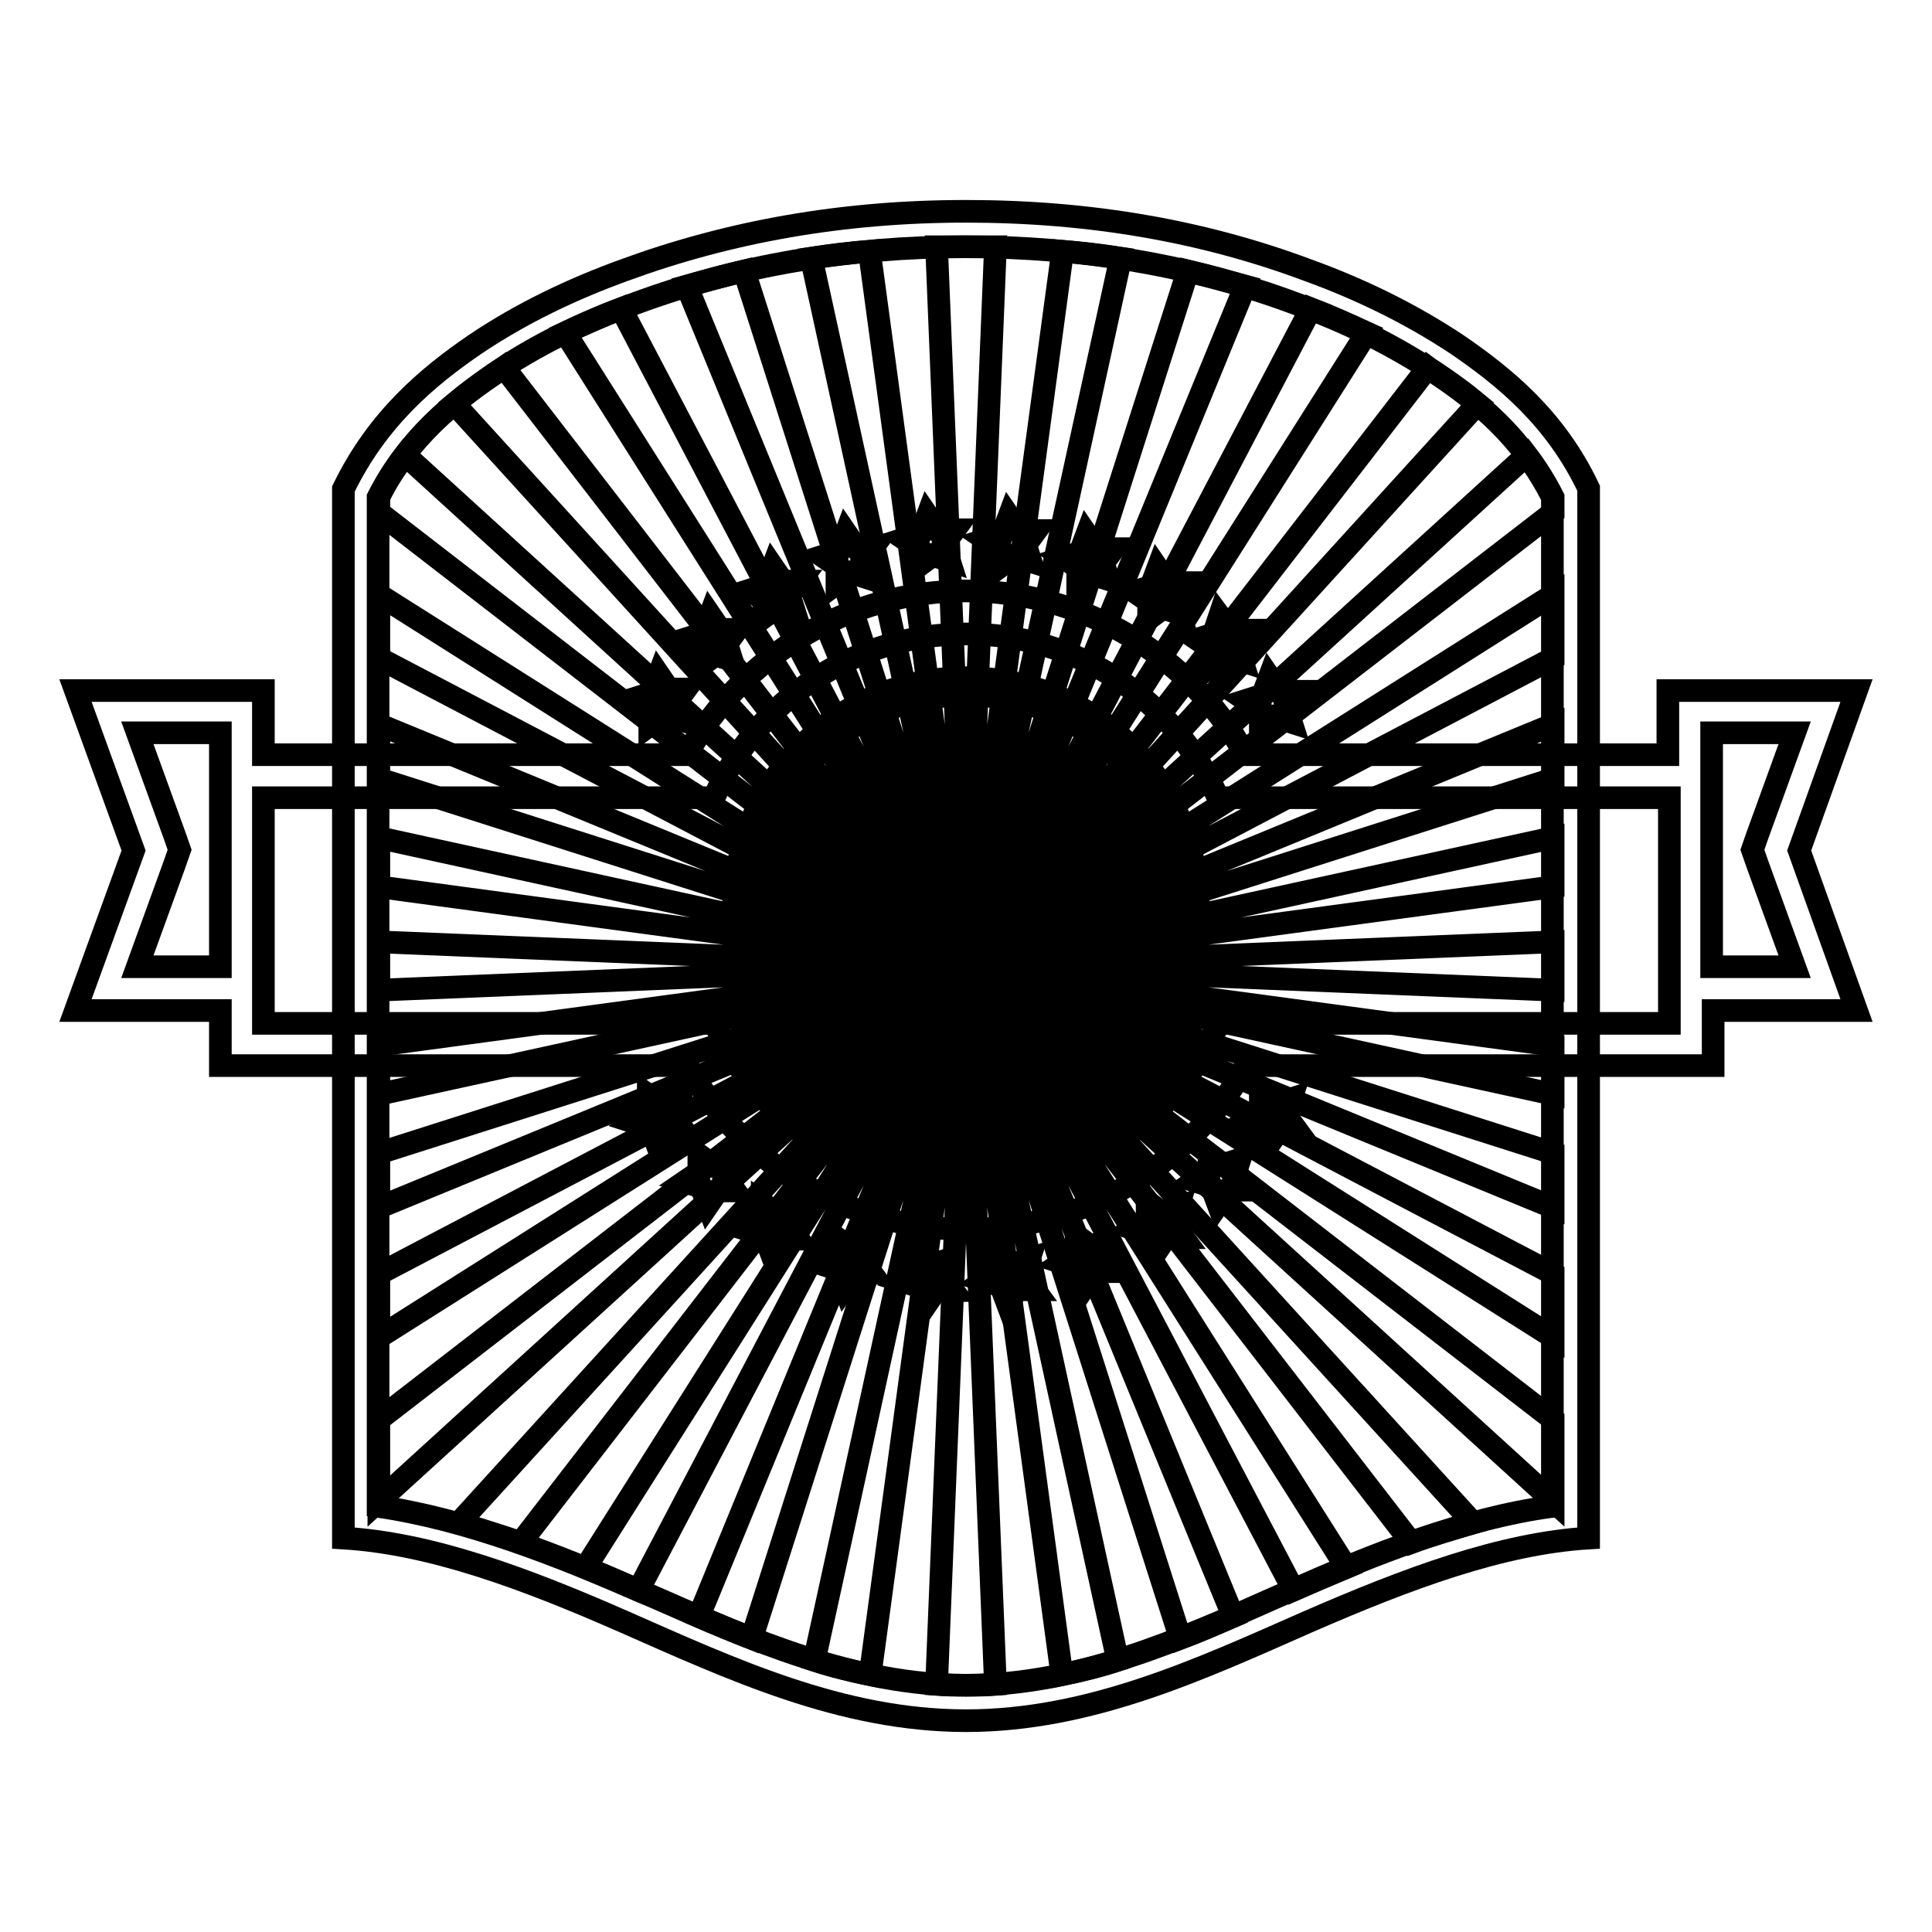 <?xml version="1.0" encoding="utf-8"?>
<!-- Svg Vector Icons : http://www.onlinewebfonts.com/icon -->
<!DOCTYPE svg PUBLIC "-//W3C//DTD SVG 1.1//EN" "http://www.w3.org/Graphics/SVG/1.1/DTD/svg11.dtd">
<svg version="1.1" xmlns="http://www.w3.org/2000/svg" xmlns:xlink="http://www.w3.org/1999/xlink" x="0px" y="0px" viewBox="0 0 256 256" enable-background="new 0 0 256 256" xml:space="preserve">
<g><g><path stroke-width="3" fill-opacity="0" stroke="#000000"  d="M210.5,203.8c-11.5,0.7-23.9,5.3-37.2,11.1c-14.1,6.2-28.8,13.1-45.3,13.1c-16.5,0-31.2-6.9-45.3-13.1c-13.2-5.8-25.6-10.4-37.2-11.1c0-46.3,0-92.7,0-139C50,55.5,56.7,49.9,63,45.6c6.1-4.1,12.8-7.3,19.7-9.8C96.6,30.7,111.6,28,128,28c16.4,0,31.4,2.6,45.3,7.8c6.9,2.5,13.5,5.7,19.7,9.8c6.3,4.3,13.1,9.8,17.5,19.1C210.5,111.1,210.5,157.5,210.5,203.8z"/><path stroke-width="3" fill-opacity="0" stroke="#000000"  d="M128,223.3c-14.8,0-28.4-6-41.6-11.8l-1.9-0.8c-10.5-4.6-22.7-9.4-34.4-11.1V65.9c4-7.9,10.1-12.7,15.4-16.4c5.3-3.6,11.4-6.7,18.7-9.3c13.5-5,28.2-7.5,43.7-7.5c15.6,0,30.3,2.5,43.7,7.5c7.2,2.6,13.3,5.7,18.7,9.3c5.4,3.6,11.4,8.4,15.4,16.4v133.7c-11.8,1.6-23.9,6.4-34.4,11.1l-1.9,0.8C156.4,217.3,142.8,223.3,128,223.3L128,223.3z"/><path stroke-width="3" fill-opacity="0" stroke="#000000"  d="M195.2,201.8L128,128l59,76.4C189.7,203.4,192.5,202.6,195.2,201.8z M128,223.3c1.3,0,2.6,0,3.9-0.1L128,128l-3.9,95.2C125.4,223.3,126.7,223.3,128,223.3z M148.1,220L128,128l12.7,93.9C143.2,221.4,145.7,220.8,148.1,220z M171.4,210.7c2.3-1,4.6-2,7-3L128,128L171.4,210.7L171.4,210.7z M163.4,214.2L128,128l28.4,89.1C158.8,216.2,161.1,215.2,163.4,214.2z M84.6,210.7L84.6,210.7L128,128l-50.4,79.7C80,208.7,82.3,209.7,84.6,210.7z M115.3,221.9L128,128l-20.1,92C110.3,220.8,112.8,221.4,115.3,221.9z M99.6,217.1L128,128l-35.4,86.2C94.9,215.2,97.3,216.2,99.6,217.1z M205.8,188.1L128,128l77.8,70.9L205.8,188.1L205.8,188.1z M205.8,124.8L128,128l77.8,3.2L205.8,124.8L205.8,124.8z M205.8,96L128,128l77.8-24.8L205.8,96L205.8,96z M205.8,111L128,128l77.8-10.5L205.8,111L205.8,111z M205.8,65.9c-1-2-2.2-3.9-3.5-5.6L128,128l77.8-60.1L205.8,65.9L205.8,65.9z M69,204.4l59-76.4l-67.2,73.8C63.5,202.6,66.3,203.5,69,204.4z M205.8,168.8L128,128l77.8,49.2L205.8,168.8L205.8,168.8z M205.8,152.8L128,128l77.8,32L205.8,152.8L205.8,152.8z M205.8,138.5L128,128l77.8,17L205.8,138.5L205.8,138.5z M205.8,78.8L128,128l77.8-40.8L205.8,78.8L205.8,78.8z M91,37.9l37,90.1L98.6,35.9C96.1,36.5,93.5,37.2,91,37.9z M107.5,34.2L128,128l-12.8-94.7C112.6,33.5,110.1,33.8,107.5,34.2z M128,32.7c-1.3,0-2.6,0-3.9,0L128,128l3.9-95.3C130.6,32.7,129.3,32.7,128,32.7z M74.9,44.1L128,128L82.3,40.9C79.7,41.9,77.3,43,74.9,44.1z M65.6,49.5c-1.8,1.2-3.6,2.5-5.4,4L128,128L66.8,48.7C66.4,49,66,49.2,65.6,49.5z M50.2,198.9L128,128l-77.8,60.1V198.9z M173.7,40.9L128,128l53.1-83.9C178.7,43,176.3,41.9,173.7,40.9z M157.4,35.9L128,128l37-90.1C162.5,37.2,159.9,36.5,157.4,35.9z M140.8,33.3L128,128l20.5-93.8C145.9,33.8,143.4,33.5,140.8,33.3z M190.4,49.5c-0.4-0.3-0.8-0.5-1.2-0.8L128,128l67.8-74.5C194,52,192.2,50.7,190.4,49.5z M50.2,145l77.8-17l-77.8,10.5L50.2,145L50.2,145z M50.2,160l77.8-32l-77.8,24.8V160z M50.2,177.2L128,128l-77.8,40.8V177.2z M50.2,131.2L128,128l-77.8-3.2L50.2,131.2L50.2,131.2z M50.2,103.2L128,128L50.2,96V103.2z M50.2,87.2L128,128L50.2,78.8V87.2z M50.2,117.5L128,128l-77.8-17L50.2,117.5L50.2,117.5z M50.2,65.9v2L128,128L53.7,60.3C52.4,62,51.2,63.8,50.2,65.9z"/><path stroke-width="3" fill-opacity="0" stroke="#000000"  d="M238.4,112.7l7.6-21.2h-25v8.5h-56c-7.4-13.3-21.6-21.7-37-21.7c-15.4,0-29.5,8.4-37,21.7H34.9v-8.5H10l7.7,21.2L10,133.9h19.2v1.6v5.7h5.7h56.2c7.4,13.3,21.6,21.7,37,21.7s29.5-8.4,37-21.7h56.2h5.7v-5.7v-1.6H246L238.4,112.7z"/><path stroke-width="3" fill-opacity="0" stroke="#000000"  d="M168.2,89.7l1.3,1.9l2.3,0l-1.4,1.9l0.7,2.2l-2.2-0.7l-1.9,1.4l0-2.3l-1.9-1.3l2.2-0.7L168.2,89.7z M160.8,84l-2.2,0.7l1.9,1.3l0,2.3l1.9-1.4l2.2,0.7l-0.7-2.2l1.4-1.9l-2.3,0l-1.4-1.9L160.8,84z M152.5,77.7l-2.2,0.7l1.9,1.3l0,2.3l1.9-1.4l2.2,0.7l-0.7-2.2l1.4-1.9l-2.3,0l-1.3-1.9L152.5,77.7z M143.1,73.2l-2.2,0.7l1.9,1.3l0,2.3l1.9-1.4l2.2,0.7l-0.7-2.2l1.4-1.9l-2.3,0l-1.3-1.9L143.1,73.2z M132.8,70.8l-2.2,0.7l1.9,1.3l0,2.3l1.9-1.4l2.2,0.7l-0.7-2.2l1.4-1.9l-2.3,0l-1.3-1.9L132.8,70.8z M122,70.7l-2.2,0.7l1.9,1.3l0,2.3l1.9-1.4l2.2,0.7l-0.7-2.2l1.4-1.9l-2.3,0l-1.3-1.9L122,70.7z M111.2,73l-2.2,0.7l1.9,1.3l0,2.3l1.9-1.4l2.2,0.7l-0.7-2.2l1.4-1.9l-2.3,0l-1.3-1.9L111.2,73z M101.5,77.5l-2.2,0.7l1.9,1.3l0,2.3l1.9-1.4l2.2,0.7l-0.7-2.2l1.4-1.9l-2.3,0l-1.3-1.9L101.5,77.5z M93.2,83.9l-2.2,0.7l1.9,1.3l0,2.3l1.9-1.4l2.2,0.7l-0.7-2.2l1.4-1.9l-2.3,0l-1.3-1.9L93.2,83.9z M86.4,91.8l-2.2,0.7l1.9,1.3l0,2.3l1.9-1.4l2.2,0.7l-0.7-2.2l1.4-1.9l-2.3,0l-1.3-1.9L86.4,91.8z M168.2,151.6l1.3-1.9l2.3,0l-1.4-1.9l0.7-2.2l-2.2,0.7l-1.9-1.4l0,2.3l-1.9,1.3l2.2,0.7L168.2,151.6z M161.4,159.6l1.3-1.9l2.3,0l-1.4-1.9l0.7-2.2l-2.2,0.7l-1.9-1.4l0,2.3l-1.9,1.3l2.2,0.7L161.4,159.6z M153.2,165.9l1.3-1.9l2.3,0l-1.4-1.9l0.7-2.2l-2.2,0.7l-1.9-1.4l0,2.3l-1.9,1.3l2.2,0.7L153.2,165.9z M143.8,170.4l1.3-1.9l2.3,0l-1.4-1.9l0.7-2.2l-2.2,0.7l-1.9-1.4l0,2.3l-1.9,1.3l2.2,0.7L143.8,170.4z M133.5,172.8l1.3-1.9l2.3,0l-1.4-1.9l0.7-2.2l-2.2,0.7l-1.9-1.4l0,2.3l-1.9,1.3l2.2,0.7L133.5,172.8z M122.7,172.9l1.3-1.9l2.3,0l-1.4-1.9l0.7-2.2l-2.2,0.7l-1.9-1.4l0,2.3l-1.9,1.3l2.2,0.7L122.7,172.9z M111.9,170.6l1.3-1.9l2.3,0l-1.4-1.9l0.7-2.2l-2.2,0.7l-1.9-1.4l0,2.3l-1.9,1.3l2.2,0.7L111.9,170.6z M102.2,166.1l1.3-1.9l2.3,0l-1.4-1.9l0.7-2.2l-2.2,0.7l-1.9-1.4l0,2.3l-1.9,1.3l2.2,0.7L102.2,166.1z M93.8,159.7l1.3-1.9l2.3,0l-1.4-1.9l0.7-2.2l-2.2,0.7l-1.9-1.4l0,2.3l-1.9,1.3l2.2,0.7L93.8,159.7z M87.1,151.8l1.3-1.9l2.3,0l-1.4-1.9l0.7-2.2l-2.2,0.7l-1.9-1.4l0,2.3l-1.9,1.3l2.2,0.7L87.1,151.8z"/><path stroke-width="3" fill-opacity="0" stroke="#000000"  d="M97.2,120.6c0,17,13.8,30.8,30.8,30.8c17,0,30.8-13.8,30.8-30.8c0-17-13.8-30.8-30.8-30.8C111,89.8,97.2,103.6,97.2,120.6z"/><path stroke-width="3" fill-opacity="0" stroke="#000000"  d="M29.2,128.1h-11l4.9-13.5l0.7-2l-0.7-2l-4.9-13.5h11L29.2,128.1L29.2,128.1z M226.8,128.1h11l-4.9-13.5l-0.7-2l0.7-2l4.9-13.5h-11V128.1L226.8,128.1z M221.2,105.7v29.9h-59.7c-5.7,12.8-18.5,21.7-33.4,21.7s-27.7-8.9-33.4-21.7H34.9v-29.9h59.7C100.3,92.9,113.1,84,128,84c14.9,0,27.7,8.9,33.4,21.7H221.2z M156.5,120.6c0-15.7-12.7-28.5-28.5-28.5c-15.7,0-28.5,12.7-28.5,28.5s12.7,28.5,28.5,28.5C143.8,149.1,156.5,136.4,156.5,120.6z"/><path stroke-width="3" fill-opacity="0" stroke="#000000"  d="M117.8,135c2.8-0.7,6.4-1.2,10.3-1.2c3.9,0,7.4,0.4,10.3,1.2c0.8-7.1,4.6-12.9,9.5-15.2c-1.5-0.7-3.1-1.1-4.7-1.1c-3.4,0-6.5,1.6-8.9,4.2c0.1-3.1-0.5-6.3-1.8-8.6l-4.3-8.1l-4.3,8.1c-1.2,2.2-1.8,5.2-1.8,8.1c0,0.2,0,0.4,0,0.6c-2.5-2.6-5.5-4.2-8.9-4.2c-1.6,0-3.2,0.4-4.7,1.1C113.2,122.1,116.9,127.9,117.8,135z"/></g></g>
</svg>